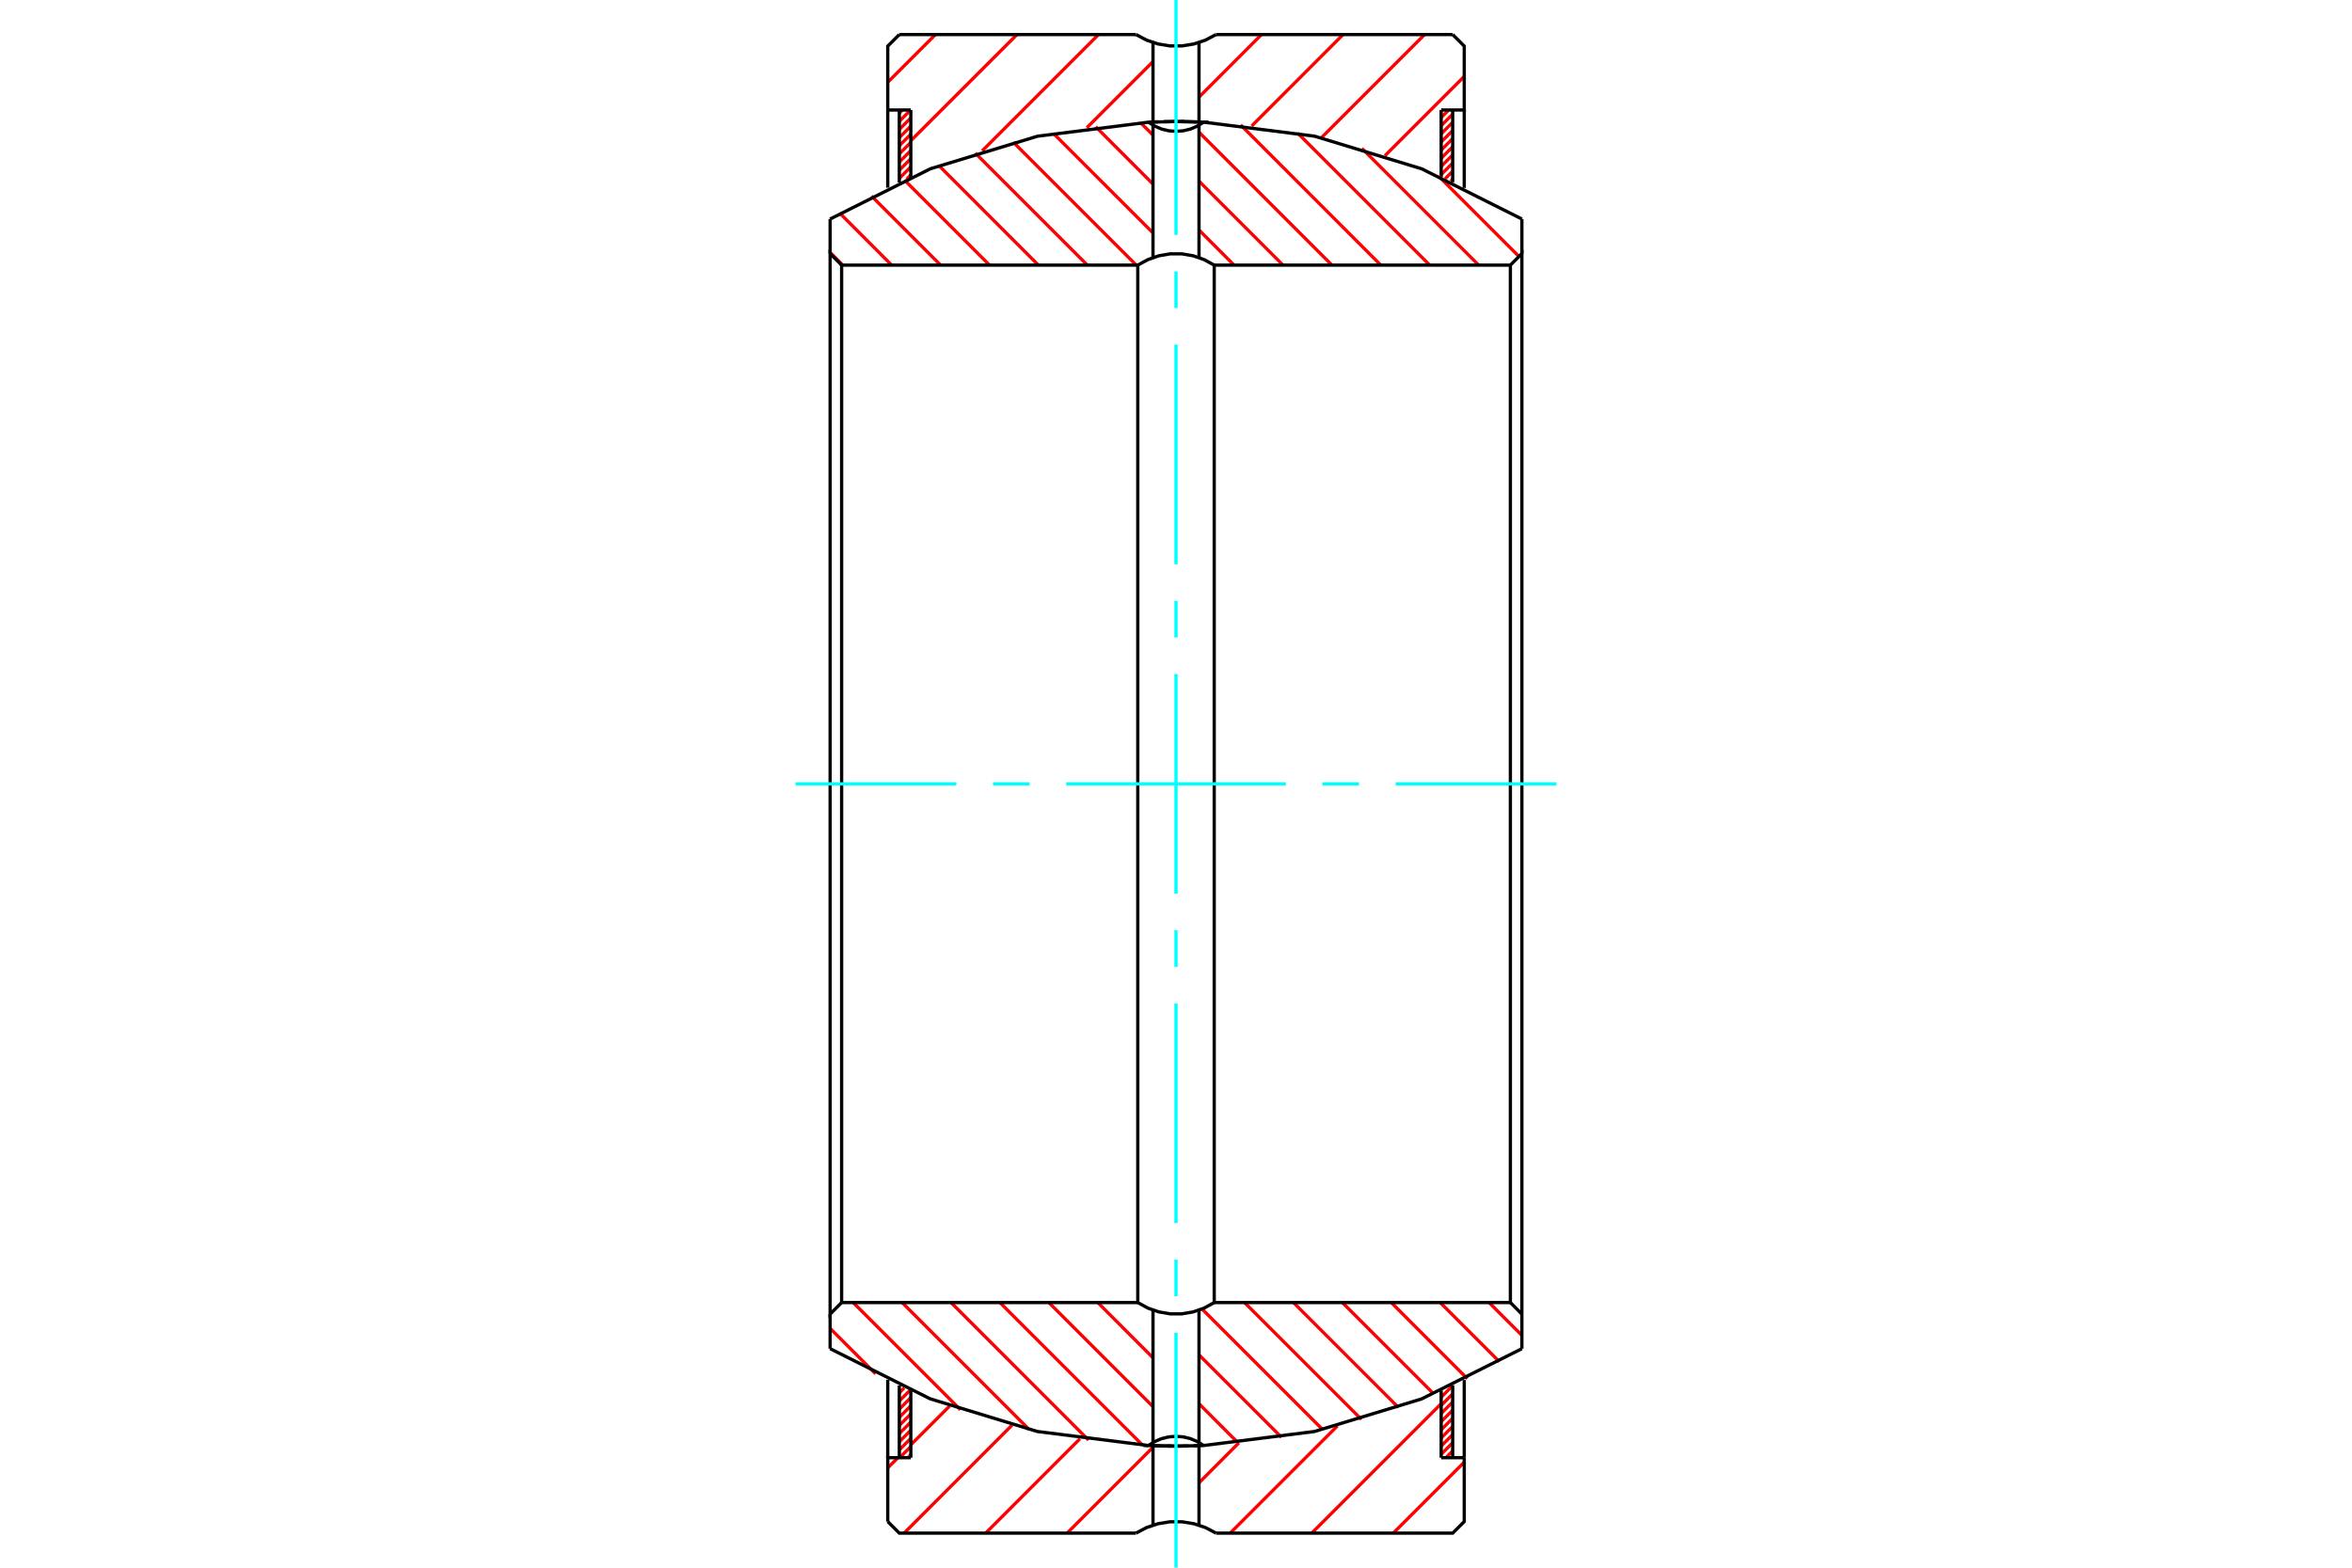 <?xml version="1.0" standalone="no"?>
<!DOCTYPE svg PUBLIC "-//W3C//DTD SVG 1.1//EN"
	"http://www.w3.org/Graphics/SVG/1.1/DTD/svg11.dtd">
<svg xmlns="http://www.w3.org/2000/svg" height="100%" width="100%" viewBox="0 0 36000 24000">
	<rect x="-1800" y="-1200" width="39600" height="26400" style="fill:#FFF"/>
	<g style="fill:none; fill-rule:evenodd" transform="matrix(1 0 0 1 0 0)">
		<g style="fill:none; stroke:#000; stroke-width:50; shape-rendering:geometricPrecision">
		</g>
		<g style="fill:none; stroke:#F00; stroke-width:50; shape-rendering:geometricPrecision">
			<line x1="22235" y1="22212" x2="22131" y2="22316"/>
			<line x1="22235" y1="22087" x2="22059" y2="22263"/>
			<line x1="22235" y1="21962" x2="22059" y2="22138"/>
			<line x1="22235" y1="21837" x2="22059" y2="22014"/>
			<line x1="22235" y1="21712" x2="22059" y2="21889"/>
			<line x1="22235" y1="21588" x2="22059" y2="21764"/>
			<line x1="22235" y1="21463" x2="22059" y2="21639"/>
			<line x1="22235" y1="21338" x2="22059" y2="21515"/>
			<line x1="22235" y1="21213" x2="22059" y2="21390"/>
			<line x1="13941" y1="22270" x2="13895" y2="22316"/>
			<line x1="13941" y1="22145" x2="13770" y2="22316"/>
			<line x1="13941" y1="22020" x2="13765" y2="22197"/>
			<line x1="13941" y1="21896" x2="13765" y2="22072"/>
			<line x1="13941" y1="21771" x2="13765" y2="21947"/>
			<line x1="13941" y1="21646" x2="13765" y2="21823"/>
			<line x1="13941" y1="21521" x2="13765" y2="21698"/>
			<line x1="13941" y1="21396" x2="13765" y2="21573"/>
			<line x1="13930" y1="21283" x2="13765" y2="21448"/>
			<line x1="13841" y1="21247" x2="13765" y2="21323"/>
			<line x1="22235" y1="2745" x2="22205" y2="2775"/>
			<line x1="22235" y1="2621" x2="22119" y2="2737"/>
			<line x1="22235" y1="2496" x2="22059" y2="2672"/>
			<line x1="22235" y1="2371" x2="22059" y2="2547"/>
			<line x1="22235" y1="2246" x2="22059" y2="2423"/>
			<line x1="22235" y1="2121" x2="22059" y2="2298"/>
			<line x1="22235" y1="1997" x2="22059" y2="2173"/>
			<line x1="22235" y1="1872" x2="22059" y2="2048"/>
			<line x1="22235" y1="1747" x2="22059" y2="1924"/>
			<line x1="22174" y1="1684" x2="22059" y2="1799"/>
			<line x1="13941" y1="2679" x2="13878" y2="2742"/>
			<line x1="13941" y1="2554" x2="13765" y2="2731"/>
			<line x1="13941" y1="2429" x2="13765" y2="2606"/>
			<line x1="13941" y1="2305" x2="13765" y2="2481"/>
			<line x1="13941" y1="2180" x2="13765" y2="2356"/>
			<line x1="13941" y1="2055" x2="13765" y2="2231"/>
			<line x1="13941" y1="1930" x2="13765" y2="2107"/>
			<line x1="13941" y1="1805" x2="13765" y2="1982"/>
			<line x1="13938" y1="1684" x2="13765" y2="1857"/>
			<line x1="13813" y1="1684" x2="13765" y2="1732"/>
			<line x1="22412" y1="22384" x2="21325" y2="23471"/>
			<line x1="22059" y1="21489" x2="20077" y2="23471"/>
			<line x1="20471" y1="21829" x2="18829" y2="23471"/>
			<line x1="18962" y1="22089" x2="18352" y2="22700"/>
			<line x1="17648" y1="22156" x2="16333" y2="23471"/>
			<line x1="16529" y1="22027" x2="15086" y2="23471"/>
			<line x1="15489" y1="21819" x2="13838" y2="23471"/>
			<line x1="14535" y1="21525" x2="13941" y2="22119"/>
			<line x1="13744" y1="22316" x2="13588" y2="22472"/>
			<line x1="22412" y1="1170" x2="21198" y2="2384"/>
			<line x1="21805" y1="529" x2="20223" y2="2111"/>
			<line x1="20557" y1="529" x2="19158" y2="1929"/>
			<line x1="19309" y1="529" x2="18352" y2="1487"/>
			<line x1="17648" y1="943" x2="16636" y2="1955"/>
			<line x1="16814" y1="529" x2="15033" y2="2310"/>
			<line x1="15566" y1="529" x2="13941" y2="2154"/>
			<line x1="14318" y1="529" x2="13588" y2="1259"/>
		</g>
		<g style="fill:none; stroke:#000; stroke-width:50; shape-rendering:geometricPrecision">
			<polyline points="13588,23294 13588,22316 13765,22316 13941,22316"/>
			<line x1="13941" y1="2713" x2="13941" y2="1684"/>
			<line x1="13941" y1="22316" x2="13941" y2="21288"/>
			<polyline points="13941,1684 13765,1684 13588,1684"/>
			<line x1="13765" y1="21210" x2="13765" y2="22316"/>
			<line x1="13765" y1="1684" x2="13765" y2="2793"/>
			<line x1="13588" y1="2873" x2="13588" y2="1684"/>
			<line x1="13588" y1="22316" x2="13588" y2="21123"/>
			<polyline points="13588,1684 13588,706 13765,529"/>
			<line x1="18613" y1="529" x2="22235" y2="529"/>
			<line x1="13765" y1="529" x2="17387" y2="529"/>
			<polyline points="22235,529 22412,706 22412,1684 22235,1684 22059,1684"/>
			<line x1="22059" y1="21287" x2="22059" y2="22316"/>
			<line x1="22059" y1="1684" x2="22059" y2="2712"/>
			<polyline points="22059,22316 22235,22316 22412,22316"/>
			<line x1="22235" y1="2790" x2="22235" y2="1684"/>
			<line x1="22235" y1="22316" x2="22235" y2="21207"/>
			<line x1="22412" y1="21127" x2="22412" y2="22316"/>
			<line x1="22412" y1="1684" x2="22412" y2="2877"/>
			<polyline points="22412,22316 22412,23294 22235,23471 18613,23471"/>
			<polyline points="17387,23471 13765,23471 13588,23294"/>
			<line x1="18352" y1="1867" x2="18352" y2="651"/>
			<line x1="17648" y1="651" x2="17648" y2="1867"/>
			<line x1="17648" y1="22133" x2="17648" y2="23349"/>
			<line x1="18352" y1="23349" x2="18352" y2="22133"/>
			<polyline points="17387,529 17551,615 17726,673 17908,703 18092,703 18274,673 18449,615 18613,529"/>
			<polyline points="18613,23471 18449,23385 18274,23327 18092,23297 17908,23297 17726,23327 17551,23385 17387,23471"/>
		</g>
		<g style="fill:none; stroke:#F00; stroke-width:50; shape-rendering:geometricPrecision">
			<line x1="13401" y1="21032" x2="12706" y2="20336"/>
			<line x1="14700" y1="21582" x2="13059" y2="19941"/>
			<line x1="15750" y1="21883" x2="13808" y2="19941"/>
			<line x1="16661" y1="22046" x2="14557" y2="19941"/>
			<line x1="17489" y1="22125" x2="15305" y2="19941"/>
			<line x1="17648" y1="21535" x2="16054" y2="19941"/>
			<line x1="18952" y1="22091" x2="18352" y2="21490"/>
			<line x1="17648" y1="20787" x2="16803" y2="19941"/>
			<line x1="19616" y1="22005" x2="18352" y2="20742"/>
			<line x1="20243" y1="21884" x2="18398" y2="20039"/>
			<line x1="20838" y1="21730" x2="19049" y2="19941"/>
			<line x1="21404" y1="21547" x2="19798" y2="19941"/>
			<line x1="21944" y1="21339" x2="20546" y2="19941"/>
			<line x1="22459" y1="21106" x2="21295" y2="19941"/>
			<line x1="22949" y1="20846" x2="22044" y2="19941"/>
			<line x1="23294" y1="20443" x2="22792" y2="19941"/>
			<line x1="12900" y1="4059" x2="12706" y2="3865"/>
			<line x1="13648" y1="4059" x2="12855" y2="3265"/>
			<line x1="14397" y1="4059" x2="13339" y2="3001"/>
			<line x1="15146" y1="4059" x2="13844" y2="2757"/>
			<line x1="15894" y1="4059" x2="14373" y2="2537"/>
			<line x1="16643" y1="4059" x2="14927" y2="2343"/>
			<line x1="17392" y1="4059" x2="15509" y2="2176"/>
			<line x1="17648" y1="3566" x2="16122" y2="2041"/>
			<line x1="17648" y1="2818" x2="16771" y2="1940"/>
			<line x1="18889" y1="4059" x2="18352" y2="3521"/>
			<line x1="17648" y1="2069" x2="17459" y2="1880"/>
			<line x1="19638" y1="4059" x2="18352" y2="2773"/>
			<line x1="20387" y1="4059" x2="18352" y2="2024"/>
			<line x1="21135" y1="4059" x2="18989" y2="1912"/>
			<line x1="21884" y1="4059" x2="19862" y2="2037"/>
			<line x1="22633" y1="4059" x2="20846" y2="2272"/>
			<line x1="23250" y1="3927" x2="22018" y2="2695"/>
		</g>
		<g style="fill:none; stroke:#000; stroke-width:50; shape-rendering:geometricPrecision">
			<line x1="23294" y1="3882" x2="23294" y2="3353"/>
			<line x1="23294" y1="20647" x2="23294" y2="20118"/>
			<polyline points="23294,3353 21762,2585 20122,2085 18421,1870"/>
			<polyline points="18130,1862 17971,1861 17811,1863"/>
			<polyline points="17583,1870 15881,2085 14240,2584 12706,3353"/>
			<line x1="12706" y1="20118" x2="12706" y2="20647"/>
			<line x1="12706" y1="3353" x2="12706" y2="3882"/>
			<polyline points="18417,22130 20119,21915 21760,21416 23294,20647"/>
			<polyline points="17870,22138 18029,22139 18189,22137"/>
			<polyline points="12706,20647 14238,21415 15878,21915 17579,22130"/>
			<line x1="18352" y1="1869" x2="18352" y2="1867"/>
			<line x1="18352" y1="3943" x2="18352" y2="1916"/>
			<polyline points="17729,1865 17688,1866 17648,1867"/>
			<polyline points="18352,1867 18210,1863 18069,1861"/>
			<line x1="17648" y1="1917" x2="17648" y2="3943"/>
			<line x1="17648" y1="1867" x2="17648" y2="1868"/>
			<line x1="17648" y1="22131" x2="17648" y2="22133"/>
			<line x1="17648" y1="20057" x2="17648" y2="22084"/>
			<polyline points="18271,22135 18312,22134 18352,22133"/>
			<polyline points="17648,22133 17790,22137 17931,22139"/>
			<line x1="18352" y1="22083" x2="18352" y2="20057"/>
			<line x1="18352" y1="22133" x2="18352" y2="22132"/>
			<polyline points="23294,20118 23294,3882 23118,4059 23118,19941"/>
			<line x1="17415" y1="4059" x2="12882" y2="4059"/>
			<line x1="23118" y1="4059" x2="18585" y2="4059"/>
			<line x1="12882" y1="4059" x2="12882" y2="19941"/>
			<polyline points="12882,4059 12706,3882 12706,20118 12882,19941"/>
			<line x1="18585" y1="19941" x2="23118" y2="19941"/>
			<line x1="12882" y1="19941" x2="17415" y2="19941"/>
			<line x1="23118" y1="19941" x2="23294" y2="20118"/>
			<polyline points="17577,1870 17673,1930 17777,1975 17887,2002 18000,2011 18113,2002 18223,1975 18327,1930 18423,1870 18000,1861 17577,1870"/>
			<polyline points="18423,22130 18327,22070 18223,22025 18113,21998 18000,21989 17887,21998 17777,22025 17673,22070 17577,22130 18000,22139 18423,22130"/>
			<polyline points="18585,19941 18585,4059 18430,3974 18263,3916 18088,3886 17912,3886 17737,3916 17570,3974 17415,4059 17415,19941 17570,20026 17737,20084 17912,20114 18088,20114 18263,20084 18430,20026 18585,19941"/>
		</g>
		<g style="fill:none; stroke:#0FF; stroke-width:50; shape-rendering:geometricPrecision">
			<line x1="23824" y1="12000" x2="21362" y2="12000"/>
			<line x1="20801" y1="12000" x2="20241" y2="12000"/>
			<line x1="19681" y1="12000" x2="16319" y2="12000"/>
			<line x1="15759" y1="12000" x2="15199" y2="12000"/>
			<line x1="14638" y1="12000" x2="12176" y2="12000"/>
			<line x1="18000" y1="0" x2="18000" y2="3596"/>
			<line x1="18000" y1="4156" x2="18000" y2="4716"/>
			<line x1="18000" y1="5276" x2="18000" y2="8638"/>
			<line x1="18000" y1="9199" x2="18000" y2="9759"/>
			<line x1="18000" y1="10319" x2="18000" y2="13681"/>
			<line x1="18000" y1="14241" x2="18000" y2="14801"/>
			<line x1="18000" y1="15362" x2="18000" y2="18724"/>
			<line x1="18000" y1="19284" x2="18000" y2="19844"/>
			<line x1="18000" y1="20404" x2="18000" y2="24000"/>
		</g>
	</g>
</svg>
